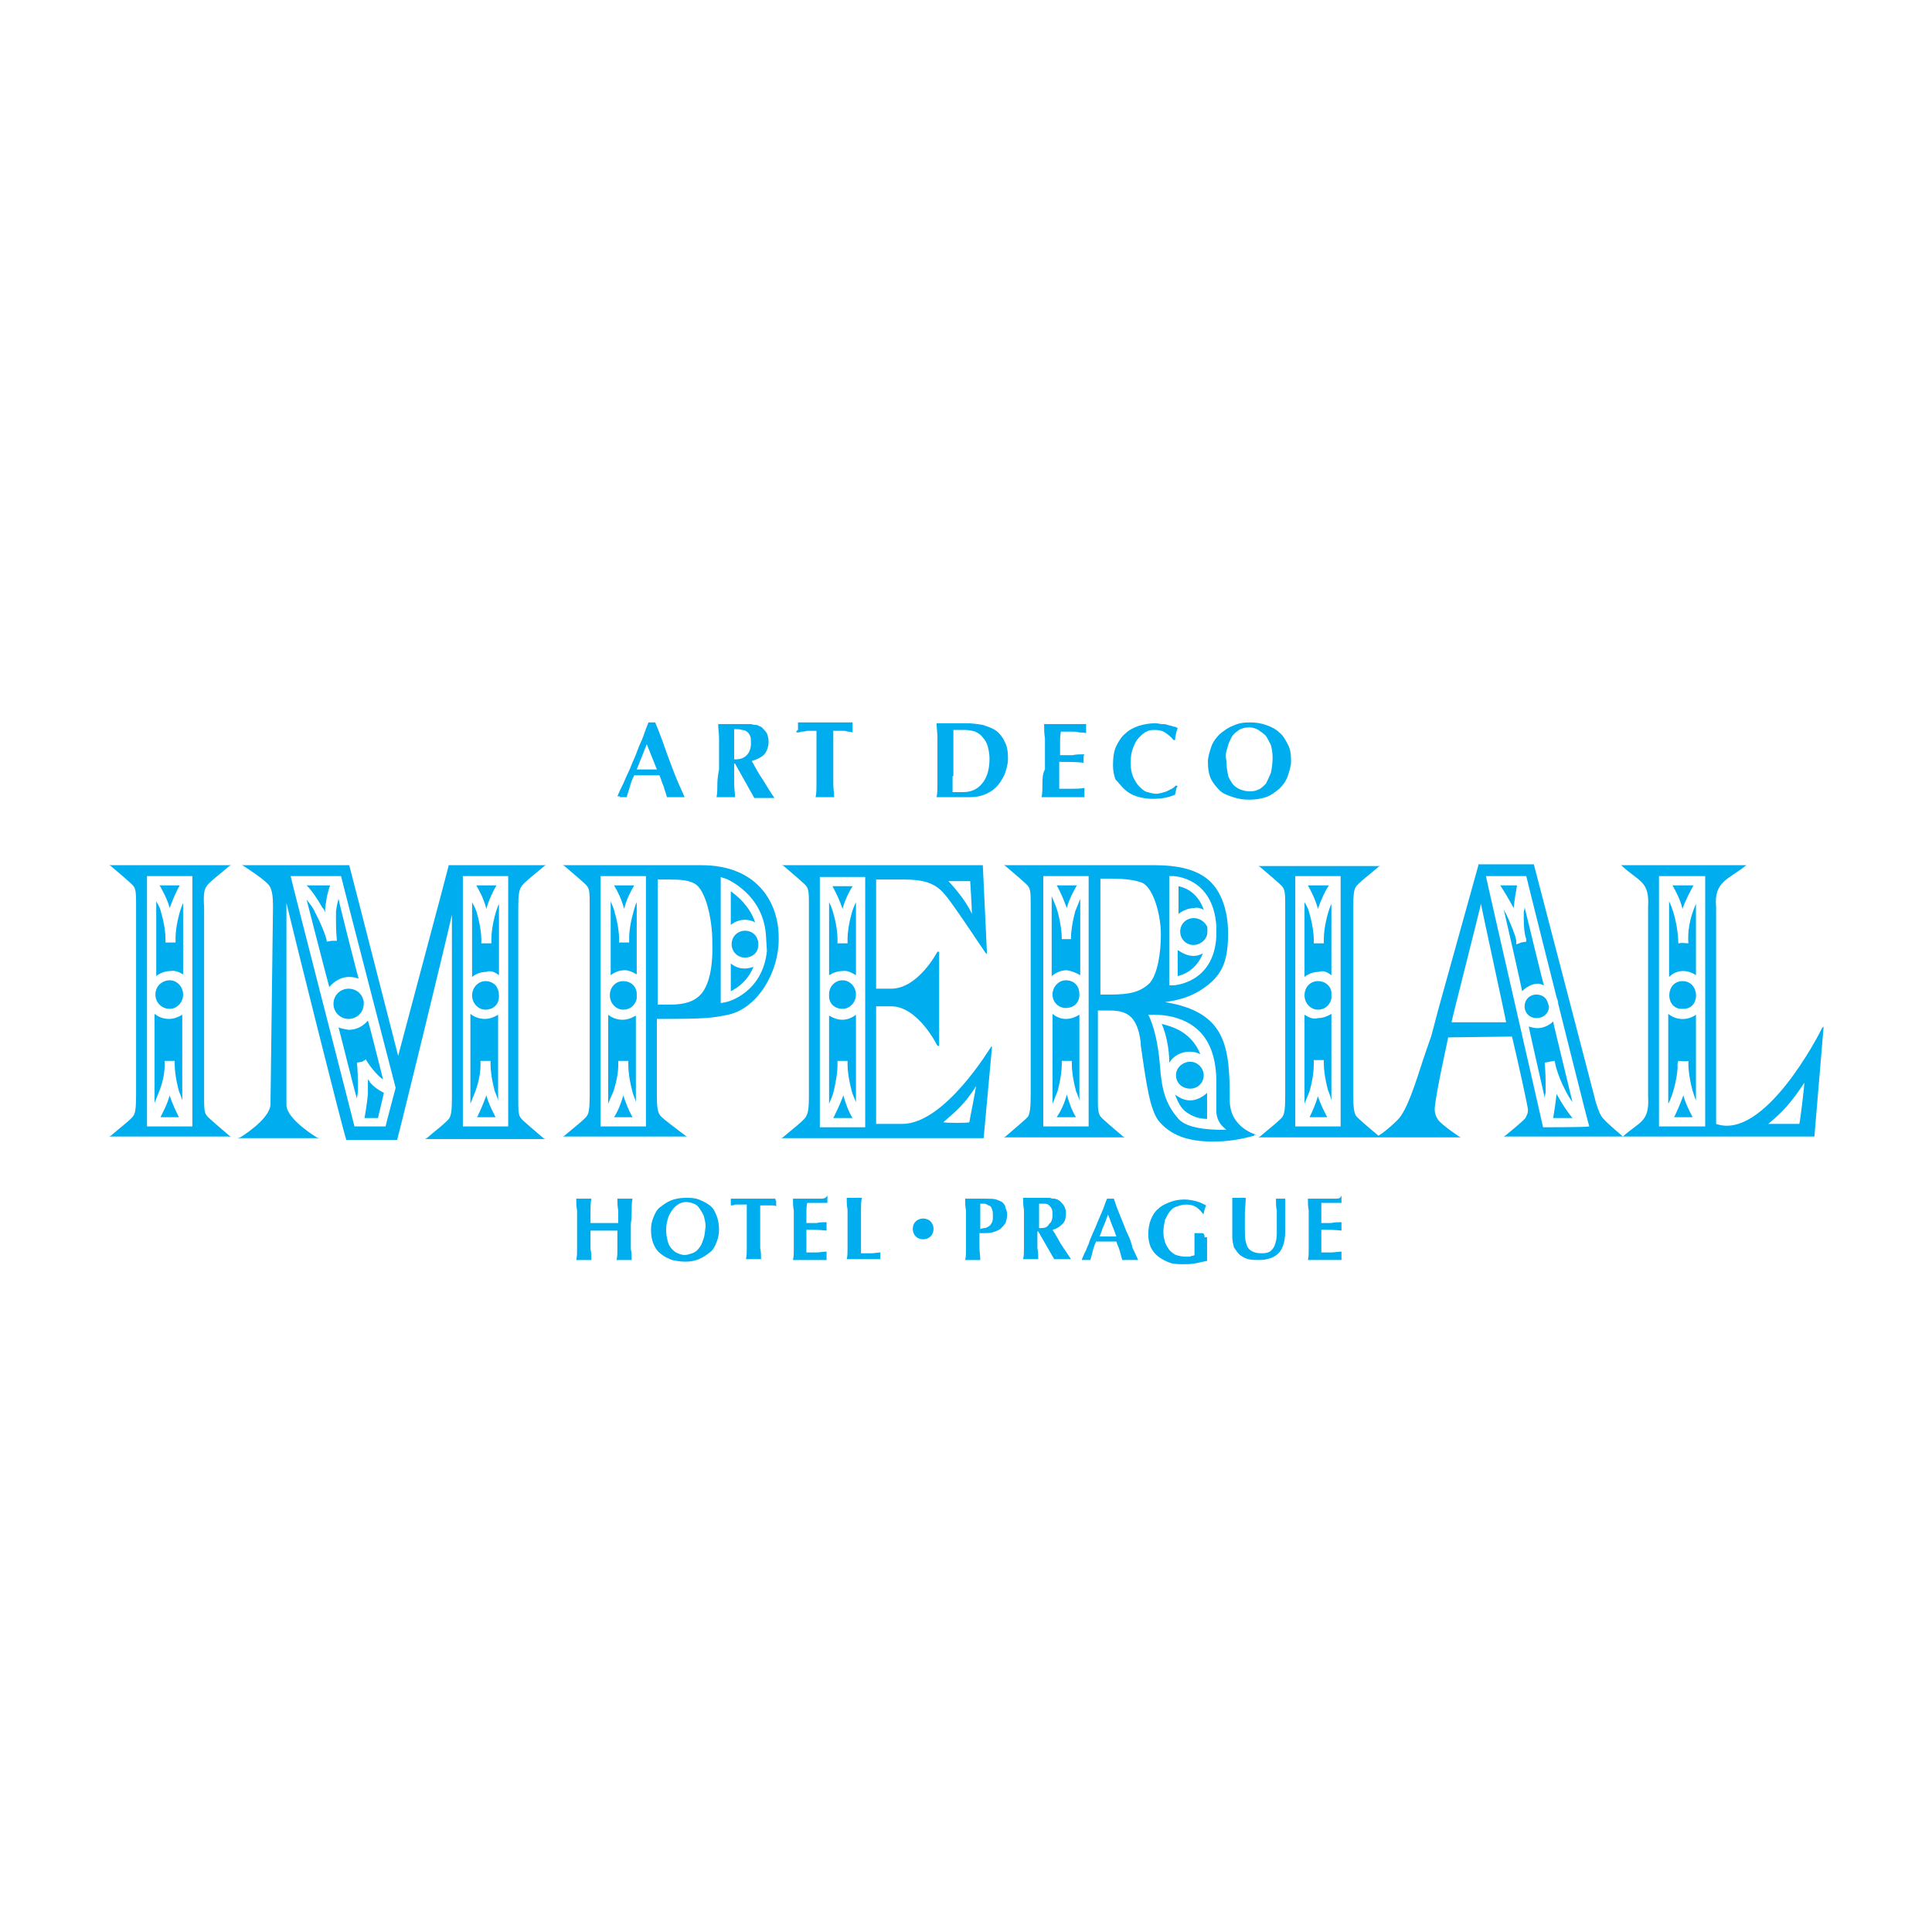<svg version="1.1" id="Vrstva_1" xmlns="http://www.w3.org/2000/svg" x="0" y="0" viewBox="0 0 230 230" style="enable-background:new 0 0 230 230" xml:space="preserve"><style>.st0{fill:#00adee}</style><path class="st0" d="M201.6 105.4h-2.5c.4.7.9 1.6 1.2 2.8.4-1.2 1-2.2 1.3-2.8zm-1.3 11.4c-2.1 0-2.1 3.4 0 3.3 2.2.1 2.1-3.3 0-3.3zm-1 16.2h2.2c-.3-.6-.8-1.5-1.1-2.6-.4 1.1-.8 2-1.1 2.6z"/><path class="st0" d="M199.8 126.3c.3 0 .9.1 1.2 0v.5c0 .8.3 2.8.9 4.2v-10.2c-1 .7-2.3.7-3.3-.1v10.7c.7-1.2 1.2-3.9 1.1-4.6 0-.1 0-.3.1-.5zm2.1-10.2v-8.5c-.8 1.8-1 3.4-.9 4.7-.3 0-.9-.1-1.1 0h-.1c0-1.1-.3-3.4-1.1-5v9c.9-.9 2.2-.9 3.2-.2zm-101.6 4c.9 0 1.6-.8 1.6-1.7 0-.9-.7-1.7-1.6-1.7-.8 0-1.5.6-1.6 1.5v.4c0 .9.7 1.5 1.6 1.5zm-1.1 13h2.3c-.4-.6-.8-1.6-1.1-2.7-.4 1.1-.9 2.1-1.2 2.7zm2.3-27.6h-2.4c.5.9.9 1.8 1.2 2.7.3-1.1.8-2.1 1.2-2.7z"/><path class="st0" d="M101.9 116.1v-8.7c-.2.4-.4.9-.5 1.3-.4 1.4-.5 2.5-.5 3v.6h-1.2v-.6c0-.5-.1-1.6-.5-3-.1-.4-.3-.9-.5-1.3v8.7c.5-.3 1-.5 1.6-.5.6-.1 1.1.2 1.6.5zm-2.2 10.8v-.6h1.2v.5c0 .5.1 1.6.5 3.1.1.4.3.8.5 1.3v-10.4c-.5.4-1.1.6-1.6.6-.6 0-1.1-.2-1.6-.5v10.5c.2-.5.4-.9.5-1.3.4-1.6.5-2.7.5-3.2zm-61-18.3v-.3c.1-.9.2-1.8.6-2.9h-2.8c.6.6 1.3 1.6 1.9 2.7.1 0 .2.3.3.5zm1.6 13.7c.1.3 2 8 2.2 8.5 0-.3.1-.7.1-.7v-1.3c0-1.4-.1-2.2-.1-2.2v-.1l.6-.1.5-.3v.1s.5.9 1.4 1.8c0 0 .4.4.6.5-.1-.4-1.7-6.8-1.8-7-.6.7-1.4 1.1-2.3 1.1-.4-.1-.8-.1-1.2-.3z"/><path class="st0" d="M43.8 128.5v1.7c-.1 1.2-.3 2.2-.4 2.9H45c0-.1.7-2.9.7-3-.6-.3-1.2-.7-1.7-1.3.1 0-.1-.2-.2-.3zm-4.1-9c0 1 .8 1.8 1.8 1.8s1.8-.8 1.8-1.8v-.3l-.1-.3c-.2-.7-.9-1.2-1.7-1.2-1 0-1.8.8-1.8 1.8zm.3-11v1.3c0 1.1.1 2.1.1 2.1v.1h-.6l-.6.1v-.1c0-.1-.3-1.3-1.4-3.4-.2-.5-.6-1-1-1.5.2.8 2.6 10.1 2.7 10.4.6-.7 1.4-1.2 2.4-1.2.4 0 .8.1 1.1.2-.1-.2-2.3-8.9-2.4-9.5-.2.7-.3 1.5-.3 1.5zm176.9 13.9c-.4.9-6.9 13.4-12.6 11.4V108c-.3-3.1 1.5-3.3 3.6-5H193c2.1 2 3.4 1.8 3.2 5v22.5c.2 3.1-1 3-3 4.8-.2-.2-1.8-1.5-2.3-2.1-.4-.4-.6-1-.9-1.9l-7.4-28.4H176v.1c-.3 1.1-.3 1.1-4.7 16.9l-.9 3.4-.9 2.6c-1 3.1-2 6.3-3.1 7.4-1.2 1.2-2.1 1.8-2.3 1.9-1.2-1-2.5-2.1-2.7-2.4-.2-.4-.3-1-.3-2.4V108c0-1.5.1-2.1.3-2.4.2-.4 1.9-1.7 2.7-2.4l.2-.1h-14.5l.2.1c.8.7 2.5 2.1 2.7 2.4.3.4.3 1 .3 2.4v22.5c0 1.5-.1 2.1-.3 2.4-.2.4-1.9 1.7-2.7 2.4l-.2.1h24.1l-.2-.1s-2.1-1.4-2.5-2c-.3-.4-.4-.9-.4-1.2v-.2c.2-2.1 1.5-7.8 1.6-8.4.1 0 7.5-.1 7.6-.1.7 2.9 1.9 8.4 1.9 8.7v.1c0 .3-.1.5-.3.9-.3.4-2.4 2.1-2.4 2.1l-.2.1h37l1.1-13.1-.2.2zm-57.3-3.5v15.2h-5.4v-29.8h5.4v14.6zm13.2 2.8c0-.2 3.4-13.5 3.5-14.1.1.6 3 13.9 3 14.1h-6.5zm10.9 12.5c0-.1-6.8-29.7-6.8-29.9h4.8c0 .1 3.6 14.4 3.6 14.4.1.3.2.5.2.8 0 0 3.6 14.4 3.7 14.6-.3.1-5.4.1-5.5.1zm19.3-.1h-5.5v-29.8h5.5v29.8zm11.2-.3h-3.7c1.7-1.4 2.8-2.6 4.3-4.9 0 .5-.5 4.7-.6 4.9z"/><path class="st0" d="M180.6 105.4h-2c.4.6 1 1.6 1.6 2.7.1-1.1.3-2.1.4-2.7zm4.7 24.8c-.1 1.2-.3 2.2-.4 2.9h2.3c-.5-.6-1.2-1.6-1.8-2.7 0 0-.1-.1-.1-.2zm-1.5-12.9c-.1-.2-2.1-8.5-2.3-9.3 0 .3-.1.5-.1.5v.9c0 1 .1 1.7.2 2.1l.1.3v.3l-.6.1-.5.2h-.1v-.5c-.1-.5-.5-1.6-1.2-3.1 0 0-.2-.3-.3-.6.2.8 2.2 9.6 2.2 9.8.5-.5 1.2-.9 1.9-.9.2 0 .4.1.7.2z"/><path class="st0" d="M184.9 121.6c-.5.5-1.2.8-1.9.8-.3 0-.7-.1-1-.2 0 .2 1.7 7.6 1.9 8.5 0-.3.1-.6.1-.6v-1.3c0-1.2-.1-2-.1-2.2v-.1l1.1-.2h.1v.1s.2 1.4 1.3 3.5c.2.4.5.9.8 1.3-.2-.9-2.3-9.4-2.3-9.6zm-.5-1.8-.1-.3-.1-.3c-.2-.5-.7-.8-1.3-.8-.8 0-1.4.6-1.4 1.4 0 .8.6 1.4 1.4 1.4.9 0 1.5-.6 1.5-1.4zM83.5 103H67l.2.1c.8.7 2.5 2.1 2.7 2.4.3.4.3.9.3 2.4v22.5c0 1.5-.1 2.1-.3 2.4-.2.4-1.9 1.7-2.7 2.4l-.2.1h14.8l-.2-.1c-.9-.7-2.7-2-3-2.4-.3-.4-.4-.9-.4-2.4v-9.1c5.9 0 6.5-.1 8.5-.5 3.6-.8 6-5.2 6-8.9v-.3c0-4.1-2.5-8.6-9.2-8.6zm-6.6 31.1h-5.4v-29.8h5.4v29.8zm6.6-15.8c-.8.9-1.9 1.3-3.8 1.3h-1.4v-14.9h1.2c1.6 0 2.5.1 3.2.5 1.3.7 2.1 4.2 2.1 6.9.1 3.1-.4 5.1-1.3 6.2zm7.8-5.1c-.5 5-4.7 6.1-4.9 6.1 0 0-.4.1-.6.1v-15c.2.1.6.2.6.2s4.6 1.8 4.8 7l.1 1.6z"/><path class="st0" d="M73.6 126.9v-.6h1.2v.6c0 .5.1 1.6.5 3.1.1.4.3.8.4 1.2v-10.3c-.5.3-1 .5-1.6.5-.6 0-1.2-.2-1.7-.6v10.6c.2-.5.4-1 .6-1.4.5-1.5.6-2.6.6-3.1zm1.9-21.5h-2.4c.4.7.9 1.6 1.2 2.8.3-1.2.8-2.1 1.2-2.8zM95.9 133c-.2.4-1.9 1.7-2.7 2.4l-.2.1h24.1l1-10.9h-.1c-.1.1-5.5 9.2-10.6 9.2h-3.1v-14h1.8c3.2 0 5.5 4.7 5.5 4.7h.2v-11.2h-.2s-2.3 4.4-5.5 4.4h-1.8v-13h3.2c2.4 0 3.8.4 4.9 1.7.8.8 4.8 6.9 4.9 7l.2.2-.5-10.6H93.1l.2.1c.8.7 2.5 2.1 2.7 2.4.3.4.3 1 .3 2.4v22.5c0 1.6-.1 2.2-.4 2.6zm16.4.6c1.6-1.4 2.5-2.1 3.9-4.3-.1.7-.8 4.2-.8 4.3-.1.1-2.8.1-3.1 0 0 .1 0 0 0 0zm3.2-28.7c0 .1.2 3.1.2 3.9-.7-1.6-2.3-3.4-2.8-3.9h2.6zm-17.9 13.4v-13.9h5.4v29.8h-5.4v-15.9z"/><path class="st0" d="M75.8 116v-8.6c-.2.4-.3.8-.4 1.2-.4 1.4-.5 2.5-.5 3v.6h-1.2v-.5c0-.5-.1-1.6-.5-3-.1-.5-.3-.9-.5-1.4v8.8c.5-.4 1.1-.6 1.7-.6.4 0 .9.2 1.4.5zm-1.6.8c-.9 0-1.6.7-1.6 1.7 0 .9.7 1.7 1.6 1.7.8 0 1.4-.5 1.6-1.3v-.7c-.1-.9-.8-1.4-1.6-1.4zm14.5-6c-.9 0-1.6.7-1.6 1.6 0 .9.7 1.6 1.6 1.6.7 0 1.3-.4 1.5-1 .1-.4.1-.9 0-1.1-.2-.7-.8-1.1-1.5-1.1zm-1.7 3.9v3.3c.8-.4 2-1.2 2.7-2.9-.3.1-.7.2-1 .2-.7 0-1.2-.2-1.7-.6zm0-8.6v4c.5-.4 1.1-.6 1.7-.6.4 0 .8.1 1.2.3-.7-2-2.1-3.1-2.9-3.7zM21.8 116v-8.5c-.2.4-.4 1.1-.4 1.1-.4 1.4-.5 2.5-.5 3v.6h-1.2v-.5c0-.5-.1-1.6-.5-3-.1-.5-.3-.9-.6-1.4v8.9c.5-.4 1.1-.6 1.7-.6.5-.1 1 .1 1.5.4z"/><path class="st0" d="M21.4 105.4H19c.4.7.9 1.6 1.2 2.7.4-1.1.8-2 1.2-2.7zM19.1 133h2.2c-.3-.6-.8-1.6-1.1-2.6-.3 1.1-.8 2-1.1 2.6zm1.1-16.3c-.9 0-1.7.7-1.7 1.7 0 .9.7 1.7 1.7 1.7.9 0 1.6-.8 1.6-1.7 0-.9-.7-1.7-1.6-1.7z"/><path class="st0" d="M24.6 105.5c.2-.4 1.9-1.7 2.7-2.4l.2-.1H13l.2.1c.8.7 2.5 2.1 2.7 2.4.3.4.3 1 .3 2.4v22.5c0 1.5-.1 2.1-.3 2.4-.2.4-1.9 1.7-2.7 2.4l-.2.1h14.5l-.2-.1c-.8-.7-2.5-2.1-2.7-2.4-.3-.4-.3-.9-.3-2.4V108c-.1-1.5 0-2.1.3-2.5zm-1.7 28.6h-5.4v-29.8h5.4v29.8z"/><path class="st0" d="M19.6 126.9v-.6h1.2v.5c0 .5.1 1.6.5 3.1 0 0 .3.7.4 1.1v-10.2c-.5.3-1 .5-1.6.5-.6 0-1.2-.2-1.7-.6v10.6l.6-1.5c.5-1.3.6-2.4.6-2.9zm37.2 6.1H59c-.3-.6-.8-1.5-1.1-2.6-.4 1.1-.8 2-1.1 2.6zm2.3-27.6h-2.4c.4.7.9 1.6 1.2 2.8.3-1.1.8-2.1 1.2-2.8z"/><path class="st0" d="M59.4 116.1v-8.5c-.2.4-.4 1.1-.4 1.1-.4 1.4-.5 2.5-.5 3v.6h-1.2v-.5c0-.5-.1-1.6-.5-3-.1-.5-.4-1-.6-1.4v8.9c.5-.4 1.1-.6 1.7-.6.5-.2 1 0 1.5.4zm-1.6.7c-.9 0-1.6.8-1.6 1.7 0 .9.7 1.7 1.6 1.7.8 0 1.6-.5 1.6-1.6 0-.5-.1-.9-.4-1.3-.3-.3-.7-.5-1.2-.5z"/><path class="st0" d="M62.1 105.5c.2-.4 1.9-1.7 2.7-2.4l.2-.1H53.4v.1c-.1.5-5.3 19.9-6 22.6-.6-2.3-4.7-18.4-5.8-22.6v-.1H28.8l.2.1s2.7 1.7 3.1 2.4c.3.5.4 1.2.4 2.5l-.3 23.5c-.1 1.8-3.6 3.9-3.6 3.9l-.3.1H38l-.3-.1s-3.5-2.1-3.6-3.8v-24.1c1 4.2 6.7 27 7.1 28.1v.1h6.1v-.1c.3-1 5.6-22.7 6.5-26.7v21.8c0 1.5-.1 2.1-.3 2.4-.2.4-1.9 1.7-2.7 2.4l-.2.1h14.3l-.2-.1c-.8-.7-2.5-2.1-2.7-2.4-.3-.4-.3-.9-.3-2.4V108c0-1.5.1-2.1.4-2.5zm-16.2 28.6h-3.7c0-.1-7.6-29.6-7.6-29.8h6c0 .1 6.5 25.2 6.5 25.2s-1.2 4.5-1.2 4.6zm14.6 0h-5.4v-29.8h5.4v29.8z"/><path class="st0" d="M57.2 126.9v-.6h1.2v.5c0 .5.1 1.6.5 3.1 0 0 .3.7.4 1.1v-10.2c-.5.3-1 .5-1.6.5-.6 0-1.2-.2-1.7-.6v10.7l.6-1.5c.5-1.4.6-2.5.6-3zm15.9 6.1h2.2c-.5-.9-.8-1.7-1.1-2.6-.3 1.1-.7 2-1.1 2.6zm85.4-16.9v-8.5c-.2.4-.4 1.1-.4 1.1-.4 1.4-.5 2.5-.5 3v.6h-1.2v-.5c0-.5-.1-1.6-.5-3-.1-.5-.3-.9-.6-1.4v8.9c.5-.4 1.1-.6 1.7-.6.5-.2 1 0 1.5.4zm-3.2 4.7v10.6l.6-1.5c.4-1.4.5-2.5.5-3.1v-.6h1.2v.5c0 .5.1 1.6.5 3.1 0 0 .3.7.4 1.2v-10.3c-.5.3-1 .5-1.6.5-.6.2-1.1-.1-1.6-.4z"/><path class="st0" d="M158.2 105.4h-2.5c.4.7.9 1.7 1.2 2.8.4-1.2.9-2.2 1.3-2.8zm-2.3 27.6h2.1c-.3-.6-.8-1.5-1.1-2.5-.3 1-.7 1.9-1 2.5zm1-16.2c-.9 0-1.6.7-1.6 1.7 0 .9.7 1.7 1.6 1.7.8 0 1.4-.5 1.6-1.3v-.8c-.1-.8-.8-1.3-1.6-1.3zm-31.6 3.9v10.7l.6-1.5c.4-1.5.5-2.6.5-3.1v-.5h1.2v.5c0 .5.1 1.6.5 3.1 0 0 .3.7.4 1.1v-10.2c-.5.3-1 .5-1.6.5-.6 0-1.1-.2-1.6-.6zm1.6-4c-.9 0-1.6.8-1.6 1.7 0 .9.7 1.6 1.6 1.6.8 0 1.6-.5 1.6-1.6 0-.5-.1-.9-.5-1.3-.2-.2-.6-.4-1.1-.4z"/><path class="st0" d="M125.8 133h2.3c-.4-.6-.8-1.6-1.1-2.7-.3 1.2-.8 2.1-1.2 2.7zm17.4-19.5c-.4.2-.7.3-1.1.3-.7 0-1.3-.3-1.9-.7v3.1c.9-.2 2.3-.9 3-2.7zm-1.1-4.2c-.9 0-1.6.7-1.6 1.6 0 .9.7 1.6 1.6 1.6.7 0 1.4-.5 1.6-1.2 0-.2.1-.6 0-1-.3-.6-.9-1-1.6-1zm1.2-1c-.7-2-2.1-2.6-3-2.8v3.3c.5-.4 1.2-.7 1.9-.7.3-.1.7 0 1.1.2zm-15.1-2.9h-2.4c.4.7.8 1.6 1.2 2.7.3-1.1.8-2 1.2-2.7zm12.1 7.7zm1.4 13.3c-.9 0-1.7.7-1.7 1.6 0 .9.7 1.6 1.7 1.6.9 0 1.6-.7 1.6-1.6 0-.8-.7-1.6-1.6-1.6zm-1.8 3.9c.3.9.7 1.6 1.2 2 .9.7 1.8.9 2.6.9v-3.1c-.5.5-1.3.9-2 .9s-1.3-.3-1.8-.7zm3-4.8c-1.1-2.7-3.4-3.3-4.6-3.6.5 1.1.9 2.9.9 4.6.5-.8 1.4-1.3 2.4-1.3.5 0 .9.1 1.3.3z"/><path class="st0" d="M128.6 116.1V107l-.6 1.5c-.4 1.5-.5 2.6-.5 3.1v.2h-1.1v-.2c0-.5-.1-1.6-.5-3.1-.2-.7-.5-1.3-.7-1.8v9.5c.5-.4 1.1-.7 1.8-.7.6.1 1.1.3 1.6.6z"/><path class="st0" d="M149.6 135.1s-3.2-.8-3.2-4.1c0-6.4-.4-10.5-7.7-11.7 2.1-.3 3.2-.8 4.2-1.4 2.7-1.7 3.2-3.5 3.3-6.3v-.5c0-3-1-5.5-2.8-6.7-1.3-.9-3.2-1.4-5.9-1.4h-18l.2.1c.8.7 2.5 2.1 2.7 2.4.3.4.3 1 .3 2.4v22.5c0 1.5-.1 2.1-.3 2.5-.2.3-1.9 1.7-2.7 2.4l-.2.1h14.4l-.2-.1c-.8-.7-2.5-2.1-2.7-2.4-.3-.4-.3-1-.3-2.5v-10.1h1.4c2 0 3.3.6 3.7 3.8v.3c.7 4.9 1.1 7.6 2.1 9 1.4 1.7 3.4 2.5 6.5 2.5 1.6 0 3.1-.2 4.9-.7v-.1zm-10.4-30.8h.5s4.7.1 5.1 5.9v1.3c-.3 5.6-5.1 5.8-5.1 5.8h-.5v-13zm-9.6 29.8h-5.4v-29.8h5.4v29.8zm2.6-15.7H131v-13.8h1.3c1.8 0 2.9.2 3.7.5 1.4.7 2.2 4 2.2 6.1v.1c0 2.1-.4 4.8-1.4 5.8-1.1 1-2.3 1.3-4.6 1.3zm8.1 14.8c-1.6-1.8-2-3.6-2.2-6.2-.3-4-1.2-5.8-1.4-6.2.6 0 3.6-.2 5.8 1.7 1.5 1.3 2.2 3.3 2.3 5.8v4.1c.1 1.1.6 1.6 1.2 2.1-.8 0-4.5.1-5.7-1.3zM74 94.9h.6c.1-.4.3-.9.4-1.3.1-.4.3-.9.5-1.3h3c.2.4.3.9.5 1.3.1.4.3.9.4 1.3h2.1c-.2-.5-.5-1.1-.8-1.8-.3-.7-.6-1.5-.9-2.3-.3-.8-.6-1.6-.9-2.5-.3-.8-.6-1.6-.9-2.3h-.8c-.2.5-.4 1-.6 1.6-.2.6-.5 1.1-.7 1.7-.2.6-.5 1.2-.7 1.7-.2.6-.5 1.1-.7 1.6-.2.5-.4.9-.6 1.3-.2.4-.3.7-.4.9h.3c-.1.1 0 .1.2.1zm2.4-4.8.6-1.5.6 1.5.6 1.5h-2.4l.6-1.5zm9 3.2c0 .6 0 1.1-.1 1.6h2.2c0-.5-.1-1.1-.1-1.6v-2.4h.1l2.3 4.1h2.4c-.5-.7-.9-1.4-1.4-2.2-.5-.7-.9-1.5-1.3-2.2.6-.2 1.1-.4 1.5-.8.3-.4.5-.9.5-1.5 0-.4-.1-.7-.2-1-.2-.3-.4-.5-.6-.7-.1-.1-.2-.1-.4-.2-.1-.1-.3-.1-.4-.1-.2 0-.4-.1-.6-.1h-3.8c0 .6.1 1.1.1 1.7v3.7c-.1.5-.2 1.2-.2 1.7zm2-6.5c.4 0 .7 0 .9.1.3 0 .5.1.6.2.2.1.3.3.4.5.1.2.1.5.1.9 0 .6-.2 1.1-.5 1.4-.3.3-.7.5-1.3.5h-.2v-3.6zm7.4.4c.2 0 .4 0 .6-.1.2 0 .4 0 .7-.1h1.1v6.3c0 .6 0 1.1-.1 1.6h2.2c0-.5-.1-1.1-.1-1.6V87h1.1c.2 0 .4 0 .6.1.2 0 .4 0 .6.1V86H95v.9c-.2.1-.2.2-.2.3zm16.8 6.1c0 .6 0 1.1-.1 1.6h4c.6 0 1.2-.1 1.7-.3.5-.2 1-.5 1.4-.9.4-.4.7-.9 1-1.5.2-.6.4-1.2.4-1.9 0-.8-.1-1.5-.4-2-.2-.5-.6-1-1-1.3-.4-.3-1-.5-1.6-.7-.6-.1-1.3-.2-2-.2h-3.5c0 .6.1 1.1.1 1.7v5.5zm1.9-.9v-5.5h1.4c.4 0 .9.1 1.2.2.4.2.7.4.9.7.3.3.5.7.6 1.1.1.4.2.9.2 1.4 0 1.3-.3 2.3-.9 3-.6.7-1.3 1-2.3 1h-1.2v-1.9zm10.6.9c0 .6 0 1.1-.1 1.6h5.1v-1.1c-.5.1-1 .1-1.5.1h-1.5v-3.2c1 0 2 0 2.9.1v-.7c0-.1 0-.2.1-.3-.5 0-1 0-1.4.1h-1.5v-1.4c0-.5 0-.9.1-1.4h1.3c.3 0 .6 0 .9.1.3 0 .6 0 .8.1v-1.1h-5c0 .6 0 1.1.1 1.7v3.7c-.3.5-.3 1.2-.3 1.7zm9.7.6c.4.4.9.7 1.5.9.6.2 1.3.3 2 .3 1.1 0 1.9-.2 2.6-.5 0-.2.1-.4.1-.5 0-.2.1-.4.2-.5l-.2-.1c-.1.1-.3.3-.5.4l-.6.3c-.2.1-.4.1-.6.2-.2 0-.4.1-.6.1-.4 0-.7-.1-1.1-.2-.4-.1-.7-.4-1-.7-.3-.3-.5-.7-.7-1.1-.2-.5-.3-1-.3-1.7s.1-1.3.3-1.8c.2-.5.4-.9.7-1.2.3-.3.6-.6.9-.7.3-.2.7-.2 1-.2.5 0 .9.1 1.2.3.3.2.7.5 1 .9h.2c0-.2 0-.4.1-.7 0-.2.1-.4.2-.7-.1-.1-.3-.2-.5-.2-.2-.1-.4-.1-.7-.2-.2-.1-.5-.1-.7-.1-.2 0-.5-.1-.7-.1-.7 0-1.3.1-2 .3-.6.2-1.2.5-1.6.9-.5.4-.8.9-1.1 1.5-.3.6-.4 1.4-.4 2.3 0 .6.1 1.2.3 1.7.3.3.6.7 1 1.1zm11.4.2c.4.4 1 .6 1.6.8.6.2 1.2.3 1.9.3s1.4-.1 2-.3c.6-.2 1.1-.6 1.6-1 .4-.4.8-.9 1-1.5.2-.6.4-1.2.4-1.8 0-.8-.1-1.5-.4-2-.3-.6-.6-1.1-1-1.4-.4-.4-1-.7-1.6-.9-.6-.2-1.2-.3-1.9-.3-.8 0-1.4.1-2 .4-.6.2-1.1.6-1.6 1-.4.4-.8.9-1 1.5-.2.6-.4 1.2-.4 1.8 0 .8.1 1.5.4 2.1.2.4.6.9 1 1.3zm.9-5c.1-.5.3-.9.5-1.3s.5-.6.9-.9c.3-.2.7-.3 1.2-.3.4 0 .8.1 1.1.3.3.2.6.4.9.7.2.3.4.7.6 1.1.1.4.2.9.2 1.5 0 .7-.1 1.3-.2 1.8-.2.5-.4.9-.6 1.3-.3.3-.6.6-.9.7-.4.2-.7.2-1.1.2-.4 0-.7-.1-1-.2-.3-.1-.6-.3-.9-.6-.2-.3-.5-.7-.6-1.1-.1-.5-.2-1.1-.2-1.7-.1-.5-.1-1 .1-1.5zm-70.9 55c0-.5 0-.9.1-1.4h-1.8c0 .5 0 .9.1 1.4v1.5h-3.3v-1.5c0-.4 0-.9.1-1.4h-1.8c0 .5 0 .9.1 1.4v4.6c0 .5 0 .9-.1 1.3h1.8c0-.4 0-.9-.1-1.3v-2.2h3.2v2.2c0 .5 0 .9-.1 1.3h1.8c0-.4 0-.9-.1-1.3v-3c.1-.7.1-1.2.1-1.6zm9.3-.6c-.4-.3-.8-.5-1.3-.7-.5-.2-1-.2-1.6-.2-.6 0-1.2.1-1.7.3-.5.2-.9.5-1.3.8-.4.3-.6.7-.8 1.2-.2.5-.3.9-.3 1.5 0 .7.1 1.2.3 1.7.2.5.5.9.9 1.2.4.3.8.5 1.3.7.5.1 1 .2 1.6.2.6 0 1.1-.1 1.6-.3.5-.2.9-.5 1.3-.8.4-.3.6-.7.8-1.2.2-.5.3-1 .3-1.5 0-.6-.1-1.2-.3-1.7-.2-.5-.4-.9-.8-1.2zm-.8 4.1c-.1.4-.3.8-.5 1-.2.3-.5.5-.8.6-.3.1-.6.2-.9.2-.3 0-.6-.1-.8-.2-.3-.1-.5-.3-.7-.5-.2-.2-.4-.5-.5-.9-.1-.4-.2-.9-.2-1.4 0-.5.1-.9.2-1.3s.3-.7.5-1c.2-.3.4-.5.7-.7.3-.2.6-.3 1-.3.3 0 .7.1.9.2.3.1.5.3.7.6.2.3.4.6.5.9.1.4.2.8.2 1.2-.1.7-.1 1.2-.3 1.6zm8.6-4.9H87v.8c.2 0 .3 0 .5-.1h1.4v5.2c0 .5 0 .9-.1 1.3h1.8c0-.4 0-.9-.1-1.3v-5.1h1.4c.2 0 .3 0 .5.1v-.6c-.1-.2-.1-.2-.1-.3zm5.3 0h-3.2c0 .5 0 .9.1 1.4v4.6c0 .5 0 .9-.1 1.3h4v-1c-.4 0-.8.1-1.2.1H96v-2.7c.8 0 1.6 0 2.4.1v-1c-.4 0-.8 0-1.2.1H96v-1.2c0-.4 0-.8.1-1.2h2.4v-.9c-.2.4-.5.4-.9.4zm7.3 6.4c-.4 0-.8.1-1.2.1h-1.2V144c0-.5 0-.9.1-1.4h-1.8c0 .5 0 .9.1 1.4v4.6c0 .5 0 .9-.1 1.3h4v-.8c.1.1.1 0 .1 0zm14.4-6c-.2-.1-.4-.2-.7-.3-.3-.1-.7-.1-1.2-.1h-2.5c0 .5 0 .9.1 1.4v4.6c0 .5 0 .9-.1 1.3h1.8c0-.5-.1-1-.1-1.6v-1.6h.5c.4 0 .8 0 1.1-.1.3-.1.6-.2.9-.4.2-.2.4-.4.6-.7.1-.3.2-.6.2-1 0-.3-.1-.6-.2-.8 0-.3-.2-.5-.4-.7zm-1.2 2.4c-.1.2-.2.4-.4.5-.2.1-.3.2-.5.2s-.4.1-.5.1v-3h.4c.1 0 .3 0 .4.1s.3.1.4.2c.1.1.2.3.2.4.1.2.1.4.1.7 0 .4 0 .6-.1.8zm7.2.9c.5-.1.9-.4 1.2-.7.3-.3.4-.7.4-1.3 0-.3-.1-.6-.2-.8-.1-.2-.3-.4-.5-.6-.1-.1-.2-.1-.3-.2-.1 0-.2-.1-.4-.1-.1 0-.3 0-.5-.1h-3.2c0 .5 0 .9.1 1.4v4.6c0 .5 0 .9-.1 1.3h1.8c0-.4 0-.9-.1-1.3v-2h.1l1.9 3.3h2l-1.2-1.8c-.3-.5-.6-1.1-1-1.7zm-1.4-.2h-.2v-2.9h.7c.2 0 .4.1.5.2.1.1.2.2.3.4.1.2.1.4.1.7 0 .5-.1.9-.4 1.1-.2.4-.5.5-1 .5zm10.2.4c-.3-.7-.5-1.3-.8-2-.3-.7-.5-1.3-.7-1.9h-.8c-.2.4-.3.8-.5 1.3s-.4.9-.6 1.4c-.2.5-.4 1-.6 1.4-.2.5-.4.9-.5 1.3-.2.4-.3.8-.5 1.1-.1.3-.3.6-.3.8h1c.1-.3.2-.7.3-1.1.1-.4.2-.7.4-1.1h2.4c.1.4.3.7.4 1.1.1.4.2.7.3 1.1h1.9c-.2-.4-.4-.9-.7-1.5-.1-.6-.4-1.3-.7-1.9zm-3.2.6c.2-.4.3-.9.5-1.3s.3-.8.5-1.3c.2.4.3.8.5 1.3.2.4.3.8.5 1.3h-2zm4.7 2.8zm7.4-3.2h-.8v2.6s-.1.1-.2.1-.2 0-.3.1h-.6c-.4 0-.8-.1-1.1-.2-.3-.1-.6-.4-.8-.6-.2-.3-.4-.6-.5-.9-.1-.4-.2-.7-.2-1.2 0-.6.1-1 .2-1.5.2-.4.4-.8.6-1 .2-.3.5-.5.9-.6.3-.1.6-.2 1-.2.5 0 .9.1 1.2.3.3.2.6.5.8.8h.1c0-.2.1-.4.1-.5.1-.2.1-.4.2-.5-.4-.2-.8-.4-1.2-.5-.4-.1-.9-.2-1.4-.2-.6 0-1.2.1-1.7.3-.5.2-1 .4-1.4.8-.4.3-.7.8-.9 1.3-.2.5-.3 1.1-.3 1.8 0 .5.1 1 .3 1.5.2.4.5.8.9 1.1.4.3.8.5 1.3.7.5.2 1.1.2 1.7.2.5 0 .9 0 1.4-.1.5-.1.9-.2 1.4-.3v-2.8h-.3c0-.5-.2-.5-.4-.5zm9.5-4.1h-.6c0 .5 0 1 .1 1.4v2.8c0 .5-.1.9-.2 1.2-.1.4-.3.6-.5.8-.2.2-.6.3-1 .3-.3 0-.6 0-.9-.1-.3-.1-.5-.2-.7-.4-.2-.2-.3-.5-.4-.9-.1-.4-.1-.9-.1-1.5v-1.8c0-.6.1-1.2.1-1.9h-1.6v4.6c0 .5.1.9.2 1.3.2.3.4.6.7.9.3.2.6.4 1 .5.4.1.8.1 1.3.1 1 0 1.8-.3 2.3-.8.5-.5.8-1.4.8-2.6v-3.9h-.5zm6.4 0h-3.2c0 .5 0 .9.1 1.4v4.6c0 .5 0 .9-.1 1.3h4v-1c-.4 0-.8.1-1.2.1h-1.2v-2.7c.8 0 1.6 0 2.4.1v-1c-.4 0-.8 0-1.2.1h-1.2v-2.4h2.4v-.9c-.1.4-.4.4-.8.4zm-48.4 2.5c-.6-.3-1.4-.1-1.7.5-.3.6-.1 1.4.5 1.7.6.3 1.4.1 1.7-.5.3-.6.1-1.4-.5-1.7z"/></svg>